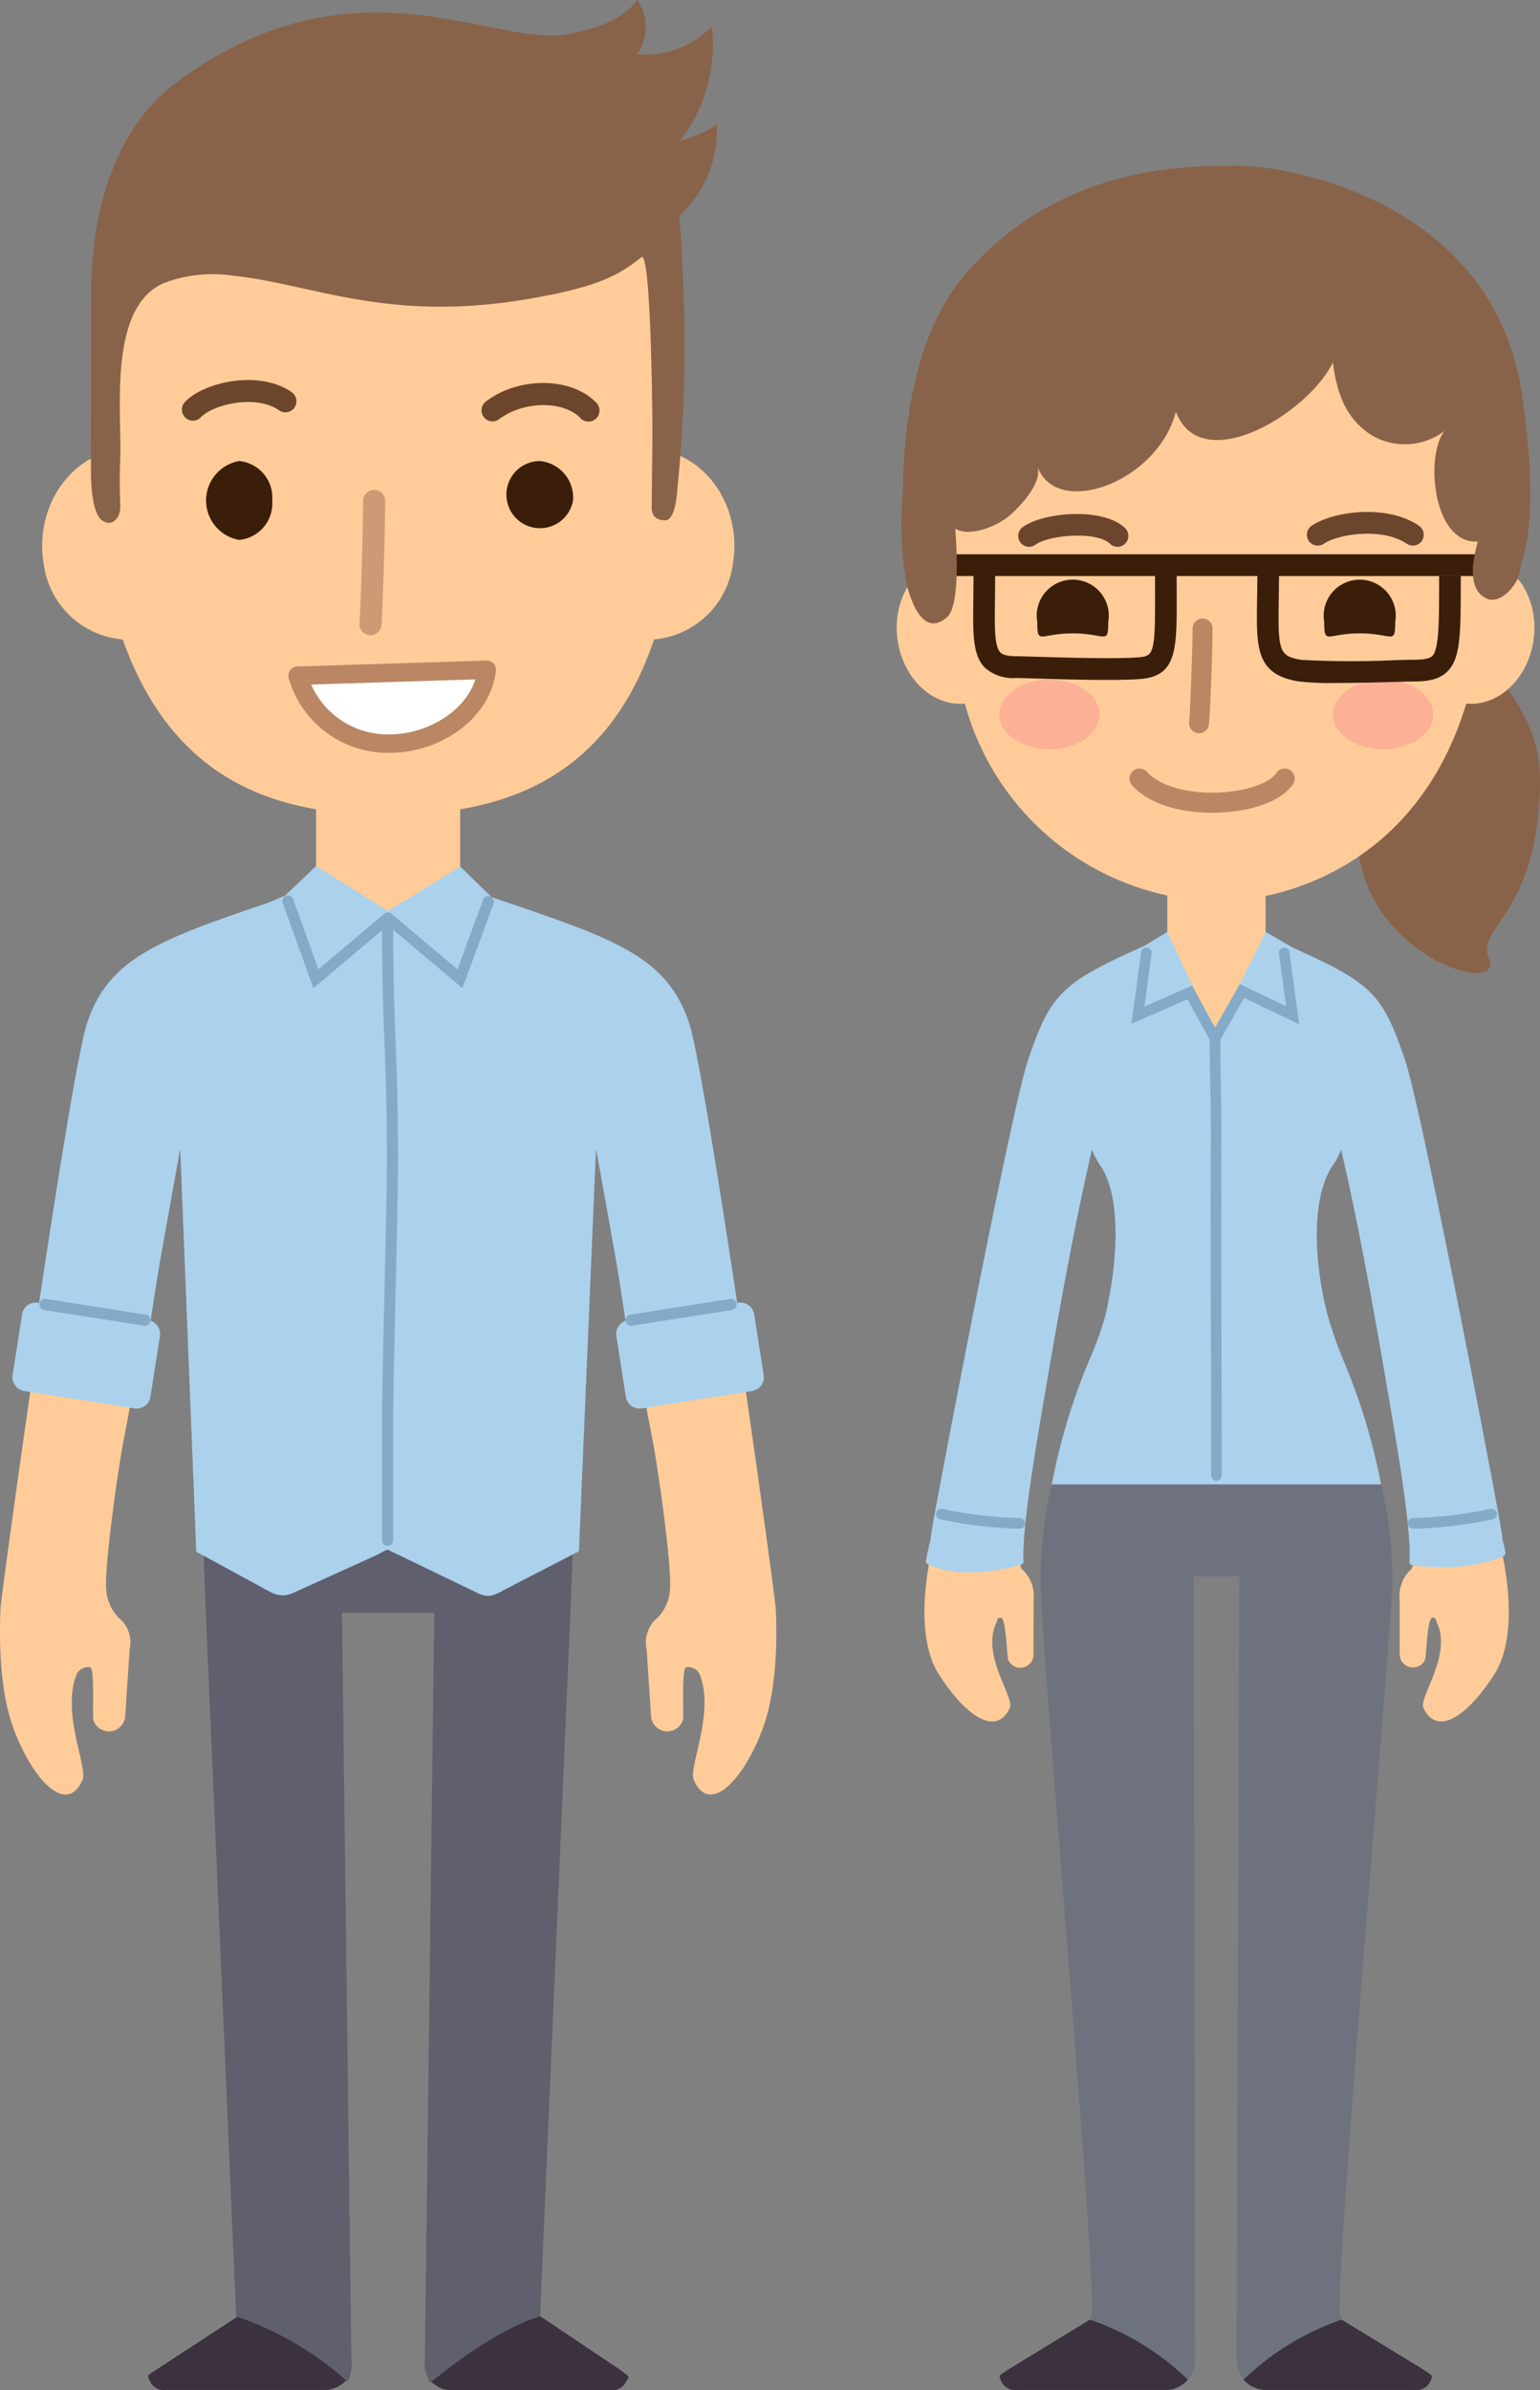<svg xmlns="http://www.w3.org/2000/svg" width="116" height="180"><rect width="100%" height="100%" fill="#808080" stroke="none"/><g data-name="20-29"><path data-name="Path 2554" d="M41.98 39.898a6.79 6.79 0 0 0 5.327 8.132 6.56 6.56 0 0 0 7.886-5.507c.707-4.042-1.676-7.908-5.327-8.633s-7.18 1.964-7.887 6.006" fill="#fc9"/><path data-name="Path 2555" d="M16.515 39.898a6.789 6.789 0 0 1-5.328 8.132 6.559 6.559 0 0 1-7.886-5.507c-.708-4.042 1.676-7.908 5.326-8.633s7.181 1.964 7.887 6.006" fill="#fc9"/><path data-name="Path 2556" d="M47.458 12.665a19.91 19.91 0 0 0-15.021-8.3s-.116 0-.306-.013l.007-.232-2.907.116-2.907-.116.007.232-.306.013a19.907 19.907 0 0 0-15.02 8.3c-3.567 4.872-4.041 11.007-3.76 16.884.213 4.439.997 11.607 1.213 16.05 3.579 13.46 12.483 15.76 20.772 15.76s17.494-2.304 20.776-15.76c.219-4.439 1-11.607 1.214-16.047.28-5.877-.192-12.012-3.759-16.884" fill="#fc9"/><path data-name="Rectangle 1834" fill="#fc9" d="M23.809 58.869h10.849v13.354H23.809z"/><path data-name="Path 2557" d="M58.427 121.143c.1-.075-5.454-40.067-6.79-44.033-1.833-5.442-6.21-6.37-18.16-10.451-.633.418-.6.9-.154 1.439l-4.085.79-4.086-.79c.448-.537.478-1.021-.155-1.439C13.042 70.74 8.664 71.668 6.83 77.11 5.494 81.078-.061 121.068.039 121.143c-.087 2.027-.135 6.088 1.009 9.107 1.474 3.9 4 6.474 5.172 3.78.405-.932-1.639-5.1-.424-8a.99.99 0 0 1 .977-.48c.377 0 .18 3.6.255 3.968a1.23 1.23 0 0 0 2.4-.238l.335-5.063a2.436 2.436 0 0 0-.569-2.159A3.3 3.3 0 0 1 8 119.715c-.151-1.8.922-9.245 1.292-11.154 1.282-6.617 3.04-16.875 4.445-24.45l4.336 90.494-6.18 4.081s-1.109 1.019.645 1.019h11.991s1.661.094 1.661-2.039l-.713-56.476 3.758-.185 3.757.185-.713 56.476c0 2.133 1.661 2.039 1.661 2.039h11.99c1.753 0 .646-1.019.646-1.019l-6.182-4.081 4.336-90.494c1.406 7.575 3.164 17.833 4.445 24.45.371 1.909 1.445 9.352 1.292 11.154a3.3 3.3 0 0 1-1.191 2.343 2.434 2.434 0 0 0-.568 2.159l.335 5.063a1.23 1.23 0 0 0 2.4.238c.075-.367-.122-3.966.254-3.968a.991.991 0 0 1 .979.48c1.214 2.9-.83 7.068-.424 8 1.169 2.694 3.7.116 5.173-3.78 1.143-3.019 1.1-7.08 1.007-9.107" fill="#fc9"/><path data-name="Path 2558" d="M11.666 178.524c-.595.392-.612.342-.3.942a1.2 1.2 0 0 0 1.173.518h12.02a2.307 2.307 0 0 0 1.571-.784c-1.118-2.267-4.767-3.635-7.955-4.921l-6.508 4.245" fill="#3c313f"/><path data-name="Path 2559" d="M46.802 178.524c-.031-.026-6.211-4.158-6.211-4.158-2.969 1.12-6.29 2.093-8.182 4.938a2.774 2.774 0 0 0 .442.347 1.923 1.923 0 0 0 1.057.336H45.93a1.2 1.2 0 0 0 1.173-.517c.309-.6.406-.364-.3-.942" fill="#3c313f"/><path data-name="Path 2560" d="m40.681 174.447 2.71-62.9H15.075l2.714 62.9a23.972 23.972 0 0 1 8.394 4.921 3 3 0 0 0 .283-1.707l-.71-56.208h6.955l-.71 56.212a2.791 2.791 0 0 0 .408 1.78c5.144-4.253 8.271-5 8.271-5" fill="#605f6d"/><path data-name="Path 2561" d="M51.901 77.021c-1.649-4.894-5.374-6.256-14.224-9.236-.232-.078-.648-.233-.648-.233s-2.449-2.357-2.37-2.329-5.425 3.381-5.425 3.381l-5.424-3.381-2.348 2.226s-1.02.455-1.521.624C11.7 70.859 8.164 72.288 6.568 77.022c-.687 2.039-2.44 13.108-3.995 23.568a58.387 58.387 0 0 1 8.3 2.093c.5-3.431.953-6.426 1.223-7.942.494-2.766 1-5.6 1.478-8.219l1.209 30.333 2.778 1.512 2.132 1.16c.912.5 1.445.864 2.455.406q1.005-.455 2.01-.913 2.144-.972 4.286-1.946c.1-.043.688-.406.788-.358l6.786 3.273c.847.409 1.293.093 2.051-.3l2.118-1.1 3.353-1.732c.007 0 .067-.027.067-.035l1.286-30.306c.476 2.613.983 5.452 1.477 8.219.281 1.575.759 4.762 1.275 8.38a56.188 56.188 0 0 0 8.433-1.309c-1.6-10.825-3.474-22.7-4.177-24.788" fill="#abd1ed"/><path data-name="Path 2562" d="M20.505 37.691a2.762 2.762 0 0 1-2.49 2.971 3.017 3.017 0 0 1 0-5.942 2.762 2.762 0 0 1 2.49 2.971" fill="#3a1e0a"/><path data-name="Path 2563" d="M43.163 37.691a2.529 2.529 0 1 1-2.49-2.971 2.762 2.762 0 0 1 2.49 2.971" fill="#3a1e0a"/><path data-name="Path 2564" d="M14.532 31.681a.825.825 0 0 1-.571-.229.838.838 0 0 1-.031-1.18c1.424-1.508 5.593-2.442 8.039-.742a.839.839 0 0 1 .211 1.162.828.828 0 0 1-1.155.212c-1.785-1.242-5-.423-5.891.517a.825.825 0 0 1-.6.26" fill="#6b462d"/><path data-name="Path 2565" d="M44.324 31.75a.827.827 0 0 1-.6-.258c-1.272-1.343-4.3-1.306-6.121.074a.828.828 0 0 1-1.163-.163.837.837 0 0 1 .162-1.168c2.5-1.9 6.471-1.85 8.324.106a.837.837 0 0 1-.029 1.18.822.822 0 0 1-.572.229" fill="#6b462d"/><path data-name="Path 2566" d="M27.906 47.834a.49.49 0 0 1-.06 0 .831.831 0 0 1-.768-.892c.108-1.5.274-7.407.274-9.213a.83.83 0 1 1 1.661 0c0 1.874-.167 7.767-.279 9.333a.831.831 0 0 1-.827.774" fill="#cc9a75"/><path data-name="Path 2567" d="M9.053 34.619c.164-3.255-1-11.453 3.273-13.292a10.26 10.26 0 0 1 5.09-.581c5.982.589 11.555 3.53 22 1.83 5.813-.945 7.324-1.956 8.888-3.2.647-.514.8 9 .831 12.025.012 1.4 0 2.735-.021 4.136-.011.822-.008 1.644-.024 2.465-.007.335-.078 1.18 1.014 1.179.8 0 .9-2.137.934-2.525a106.313 106.313 0 0 0 .426-15.213c-.131-2.773-.079-2.722-.306-5.189a8.683 8.683 0 0 0 2.841-6.864 10.656 10.656 0 0 1-2.746 1.21 12.039 12.039 0 0 0 2.372-8.628 6.843 6.843 0 0 1-5.622 2.109 3.6 3.6 0 0 0 0-4.081c-.988 1.338-2.8 2.156-5.349 2.588-5.561.943-16.12-6.242-29.4 3.648C8.602 9.7 6.87 16.026 6.866 22.1l-.015 13.4c0 .7.049 3.152.853 3.7.776.53 1.368-.259 1.355-1.016-.022-1.156-.073-2.158 0-3.566" fill="#896349"/><path data-name="Path 2568" d="M22.412 50.889c2.936 8.271 13.659 5.306 14.251-.449Z" fill="#fff"/><path data-name="Path 2569" d="M29.306 56.694a7.762 7.762 0 0 1-7.547-5.573.694.694 0 0 1 .63-.928l14.251-.449a.675.675 0 0 1 .529.221.7.7 0 0 1 .181.546c-.351 3.41-3.959 6.184-8.043 6.184m-5.87-5.142a6.306 6.306 0 0 0 5.87 3.751c3 0 5.774-1.828 6.5-4.142Z" fill="#ba8663"/><path data-name="Path 2570" d="m23.606 74.419-2.313-6.423a.42.42 0 1 1 .79-.288l1.9 5.288 4.963-4.18a.419.419 0 0 1 .592.053.423.423 0 0 1-.052.595Z" fill="#83abc9"/><path data-name="Path 2571" d="m34.832 74.415-5.881-4.952a.423.423 0 0 1-.052-.595.418.418 0 0 1 .592-.053l4.967 4.183 1.927-5.225a.421.421 0 1 1 .788.294Z" fill="#83abc9"/><path data-name="Path 2572" d="M11.333 105.191a1.044 1.044 0 0 1-1.192.873l-8.324-1.312a1.051 1.051 0 0 1-.869-1.2l.714-4.573a1.044 1.044 0 0 1 1.192-.873l8.324 1.313a1.049 1.049 0 0 1 .868 1.2Z" fill="#abd1ed"/><path data-name="Path 2573" d="M47.14 105.191a1.044 1.044 0 0 0 1.192.873l8.323-1.312a1.051 1.051 0 0 0 .869-1.2l-.714-4.573a1.045 1.045 0 0 0-1.192-.873l-8.323 1.313a1.049 1.049 0 0 0-.868 1.2Z" fill="#abd1ed"/><path data-name="Path 2574" d="M10.908 99.843a.387.387 0 0 1-.065-.005l-7.524-1.187a.423.423 0 0 1 .131-.835l7.524 1.187a.422.422 0 0 1-.065.839" fill="#83abc9"/><path data-name="Path 2575" d="M47.548 99.843a.422.422 0 0 1-.065-.839l7.524-1.187a.423.423 0 0 1 .131.835l-7.524 1.184a.4.4 0 0 1-.066.005" fill="#83abc9"/><path data-name="Path 2576" d="M29.197 116.417a.422.422 0 0 1-.421-.422v-8.76c0-2.14.093-6.106.182-9.941s.183-7.812.183-9.955c0-4.12-.092-6.521-.182-8.844s-.183-4.736-.183-8.868a.42.42 0 1 1 .84 0c0 4.117.092 6.515.182 8.836s.182 4.74.182 8.876c0 2.153-.092 6.129-.182 9.974s-.182 7.793-.182 9.922v8.76a.421.421 0 0 1-.42.422" fill="#83abc9"/><path data-name="Path 2577" d="M109.582 48.026s6.417 4.227 6.417 10.6c0 10.382-4.972 11.1-3.821 13.616.412.9-.573 1.515-3.039.543-3.543-1.4-9.743-6.685-5.479-16.486s4.253-9.482 5.922-8.276" fill="#896349"/><path data-name="Path 2578" d="M68.805 46.843s-3.516-18.024 4.193-26.537c7.046-7.781 15.991-7.827 20.224-7.827s19.307 2.894 21.415 17.183c2.364 16.022-2.651 15.415-2.651 15.415s-17.073 11.732-23.9 9.025c-10.357-4.109-19.284-7.259-19.284-7.259" fill="#896349"/><path data-name="Path 2579" d="M76.647 46.958c.371 3.009-1.353 5.7-3.854 6.014s-4.826-1.878-5.2-4.888 1.355-5.7 3.855-6.013 4.825 1.877 5.2 4.888" fill="#fc9"/><path data-name="Path 2580" d="M106.477 46.958c-.372 3.009 1.353 5.7 3.854 6.014s4.827-1.878 5.2-4.888-1.356-5.7-3.856-6.013-4.825 1.877-5.2 4.888" fill="#fc9"/><path data-name="Path 2581" d="M112.94 116.125c.118-.049-6.036-32.245-7.349-36.147-1.805-5.354-2.46-5.781-10.256-9.215a6.852 6.852 0 0 0-3.7.27 6.864 6.864 0 0 0-3.706-.27c-7.8 3.434-8.451 3.861-10.254 9.215-1.314 3.9-7.467 36.1-7.351 36.147-.876 3.59-1.088 7.614.373 9.926 1.883 2.984 4.281 4.855 5.366 2.576.375-.788-2.151-3.931-1.033-6.38.165-.363.033-.394.348-.421.411-.034.454 2.875.561 3.161a.994.994 0 0 0 1.911-.364l.005-4.1a2.727 2.727 0 0 0-.831-2.308c-.756-.486.679-8.947.971-10.685 1.155-6.883 2.562-15.086 4.242-22.1a3.424 3.424 0 0 1 .609-2.445 136.61 136.61 0 0 0-.609 2.445 4.895 4.895 0 0 0 .883 2.208c1.342 1.962 1.538 6.067.972 11.406s-5.1 9.168-5.238 19.845c-.055 4.262.7 13.832 1.534 23.937h-.1c1.186 14.684 3.06 30.345 2.341 31.866-1.212 2.559-6.6 4.014-6.6 4.014s-1.09 1 .635 1h11.254s1.633.093 1.633-2.005l-.049-18.7h.05l-.108-40.756 2.2-.181 2.2.181-.045 16.84-.021 8h-.051l-.092 34.616c0 2.1 1.633 2.005 1.633 2.005h11.254c1.725 0 .636-1 .636-1s-5.393-1.454-6.6-4.014c-.718-1.516 1.144-17.049 2.325-31.68.218-2.638.431-5.242.626-7.726h.031c.538-7.049.932-13.174.892-16.4-.136-10.676-4.674-14.508-5.239-19.845s-.371-9.443.974-11.406a4.89 4.89 0 0 0 .881-2.208 115 115 0 0 0-.609-2.445 3.424 3.424 0 0 1 .609 2.445c1.681 7.012 3.086 15.215 4.242 22.1.293 1.738 1.727 10.2.972 10.685a2.723 2.723 0 0 0-.83 2.308v4.1a1 1 0 0 0 1.912.364c.107-.286.15-3.2.561-3.161.314.027.182.058.348.421 1.118 2.448-1.408 5.592-1.033 6.38 1.084 2.278 3.482.408 5.364-2.576 1.463-2.312 1.25-6.335.373-9.926" fill="#fc9"/><path data-name="Path 2582" d="M108.461 22.697c-3.674-5.237-7.446-5.4-13.526-5.653h-6.61c-6.083.253-9.854.416-13.527 5.653s-2.283 6.6-1.993 12.92c.219 4.777-2.621 1.426-.656 14.711A20.157 20.157 0 0 0 91.63 67.874c6.038 0 16.653-3.562 19.48-17.545s-.876-9.934-.656-14.711c.29-6.322 1.682-7.681-1.993-12.92" fill="#fc9"/><path data-name="Path 2583" d="M82.233 85.434c.2-.832.4-1.652.608-2.444a3.423 3.423 0 0 0-.608 2.444" fill="#fc9"/><path data-name="Path 2584" d="M100.418 82.99c.207.792.409 1.613.609 2.444a3.421 3.421 0 0 0-.609-2.444" fill="#fc9"/><path data-name="Rectangle 1835" fill="#fc9" d="M87.926 65.064h7.405v12.127h-7.405z"/><path data-name="Path 2585" d="M90.319 55.216a.6.6 0 0 1-.067 0 .754.754 0 0 1-.683-.821c.1-1.148.261-5.654.261-7.032a.753.753 0 1 1 1.505 0c0 1.31-.153 5.88-.268 7.166a.754.754 0 0 1-.749.69" fill="#ba8663"/><path data-name="Path 2586" d="M91.33 61.208c-2.164 0-4.677-.535-6.053-2.064a.759.759 0 0 1 .053-1.069.751.751 0 0 1 1.062.053c.994 1.106 3.244 1.711 5.715 1.54 1.909-.131 3.532-.717 4.036-1.459a.75.75 0 0 1 1.047-.2.758.758 0 0 1 .2 1.05c-.786 1.157-2.722 1.947-5.178 2.116-.284.02-.577.03-.879.03" fill="#ba8663"/><path data-name="Path 2587" d="M77.517 41.18a.819.819 0 0 1-.486-1.478c1.516-1.128 6.07-1.532 7.713.069a.825.825 0 0 1 .018 1.16.813.813 0 0 1-1.153.018c-1-.974-4.623-.663-5.608.07a.8.8 0 0 1-.484.161" fill="#6b462d"/><path data-name="Path 2588" d="M106.425 41.09a.807.807 0 0 1-.455-.141c-1.837-1.242-5.157-.743-6.257 0a.814.814 0 0 1-1.133-.222.825.825 0 0 1 .223-1.138c1.609-1.088 5.65-1.643 8.078 0a.824.824 0 0 1 .221 1.138.812.812 0 0 1-.677.363" fill="#6b462d"/><path data-name="Path 2589" d="M105.092 46.845c0 1.761-.2.853-2.672.853s-2.673.908-2.673-.853a2.715 2.715 0 1 1 5.346 0" fill="#3a1e0a"/><path data-name="Path 2590" d="M82.233 85.434c.2-.832.4-1.652.608-2.444a3.423 3.423 0 0 0-.608 2.444" fill="#fc9"/><path data-name="Path 2591" d="M104.882 118.885a31.563 31.563 0 0 0-1.122-8.171.468.468 0 0 0-.475-.345c-2.007.092-4.037.137-6.2.137-5.5 0-10.932-.294-16.951-.65a.47.47 0 0 0-.479.336 31.352 31.352 0 0 0-1.273 8.693c-.055 4.338 4.42 54.329 3.807 55.618a1.2 1.2 0 0 0-.043.076.476.476 0 0 0-.031.365c.039.12-.4.222-.286.278a27.291 27.291 0 0 1 6.449 4.425.468.468 0 0 0 .583.044 2.183 2.183 0 0 0 1.153-1.99l-.105-58.98h3.449l-.207 58.982a2.5 2.5 0 0 0 1.017 1.953.471.471 0 0 0 .5.066 52.663 52.663 0 0 0 6.985-4.087c.107-.071-.342-.183-.317-.31a.481.481 0 0 0-.08-.363 3.113 3.113 0 0 1-.287-.474c-.6-1.273 3.955-52.795 3.919-55.6" fill="#6e727f"/><path data-name="Path 2592" d="M100.418 82.99c.207.792.409 1.613.609 2.444a3.421 3.421 0 0 0-.609-2.444" fill="#fc9"/><path data-name="Path 2593" d="M113.395 116.883a23.966 23.966 0 0 0-.187-.822h-.021c-.014-.458-.244-1.672-.89-5.11a1386.08 1386.08 0 0 0-2.225-11.512c-1.253-6.344-3.469-17.318-4.222-19.552-1.695-5.031-2.481-5.825-8.41-8.493a223.65 223.65 0 0 1-2.1-1.215L91.521 77.9l-3.587-7.721s-1.728 1.047-1.786 1.074c-6.211 2.779-7.026 3.585-8.728 8.634-.752 2.235-2.968 13.209-4.221 19.552-.775 3.926-1.587 8.123-2.224 11.512-.648 3.439-.877 4.654-.89 5.111l-.022-.005c-.116.478-.223.969-.312 1.458a.273.273 0 0 0 .146.3 7.385 7.385 0 0 0 3.159.593 13.784 13.784 0 0 0 3.851-.578.271.271 0 0 0 .194-.284c-.076-.929.062-3.4 1.153-9.891l.012-.077c1.182-7.037 2.461-14.43 3.983-21a5.943 5.943 0 0 0 .649 1.217c1.35 1.972 1.5 6.259.387 11.188a23.532 23.532 0 0 1-1.077 3.071 46.437 46.437 0 0 0-2.982 9.732h24.8a46.111 46.111 0 0 0-2.783-9.221 31.355 31.355 0 0 1-1.26-3.588c-1.189-4.709-1.036-9.1.389-11.181a5.941 5.941 0 0 0 .649-1.217c1.521 6.562 2.8 13.958 3.989 21.035 1.113 6.6 1.243 9.067 1.155 9.977a.275.275 0 0 0 .24.3 18.759 18.759 0 0 0 2.133.119 10.936 10.936 0 0 0 4.716-.83.273.273 0 0 0 .14-.3" fill="#abd1ed"/><path data-name="Path 2594" d="M82.822 53.804c0 1.448-1.691 2.621-3.775 2.621s-3.774-1.174-3.774-2.621 1.689-2.621 3.774-2.621 3.775 1.174 3.775 2.621" fill="#fcb095"/><path data-name="Path 2595" d="M107.947 53.804c0 1.448-1.689 2.621-3.773 2.621s-3.775-1.174-3.775-2.621 1.691-2.621 3.775-2.621 3.773 1.174 3.773 2.621" fill="#fcb095"/><path data-name="Path 2596" d="M75.794 178.548c-.585.386-.6.337-.3.927a1.181 1.181 0 0 0 1.155.508h11.283a2.262 2.262 0 0 0 1.545-.771 19.644 19.644 0 0 0-7.383-4.521c-5.891 3.6-5.835 3.551-6.3 3.856" fill="#3c313f"/><path data-name="Path 2597" d="M107.364 178.548c.585.386.6.337.3.927a1.181 1.181 0 0 1-1.155.508H95.223a2.27 2.27 0 0 1-1.546-.771 19.664 19.664 0 0 1 7.384-4.521c5.892 3.6 5.836 3.548 6.3 3.856" fill="#3c313f"/><path data-name="Path 2598" d="M91.631 111.524a.4.4 0 0 1-.4-.4c0-1.241-.005-3.783-.011-6.8-.015-6.474-.034-15.341-.012-17.908.014-1.5-.014-3.018-.041-4.488-.022-1.2-.044-2.407-.046-3.614l-1.675-3.067-4.222 1.862.725-5.373a.4.4 0 1 1 .79.107l-.536 3.961 3.591-1.582 2.123 3.887v.1c0 1.235.023 2.47.045 3.7.026 1.475.055 3 .042 4.507-.022 2.563 0 11.428.011 17.9.007 3.018.012 5.561.012 6.8a.4.4 0 0 1-.4.4" fill="#83abc9"/><path data-name="Path 2599" d="M91.52 78.61a.39.39 0 0 1-.2-.052.4.4 0 0 1-.149-.545l2.213-3.9 3.489 1.663-.532-3.936a.4.4 0 1 1 .79-.107l.729 5.4-4.151-1.978-1.846 3.255a.4.4 0 0 1-.346.2" fill="#83abc9"/><path data-name="Path 2600" d="M106.447 115.121a.4.4 0 0 1-.009-.8 31.519 31.519 0 0 0 5.843-.688.4.4 0 0 1 .206.771 31.635 31.635 0 0 1-6.029.717Z" fill="#83abc9"/><path data-name="Path 2601" d="M76.808 115.121h-.009a31.64 31.64 0 0 1-6.03-.717.4.4 0 0 1 .206-.771 31.44 31.44 0 0 0 5.843.688.4.4 0 0 1-.009.8" fill="#83abc9"/><path data-name="Path 2602" d="M83.478 46.845c0 1.761-.2.853-2.672.853s-2.673.908-2.673-.853a2.715 2.715 0 1 1 5.345 0" fill="#3a1e0a"/><path data-name="Path 2603" d="M112.179 43.379H71.453a.819.819 0 0 1 0-1.638h40.725a.819.819 0 0 1 0 1.638" fill="#3a1e0a"/><path data-name="Path 2604" d="M83.386 51.205c-1.81 0-3.941-.064-5.423-.109-.7-.021-1.228-.037-1.449-.037a3.162 3.162 0 0 1-2.324-.774c-.928-.945-.909-2.521-.875-5.132.006-.542.013-1.136.013-1.78a.815.815 0 1 1 1.631 0c0 .653-.008 1.252-.015 1.8-.026 2.033-.044 3.5.407 3.96.069.071.281.286 1.164.286.228 0 .773.016 1.5.038 2.1.063 6 .18 7.73.045 1.153-.09 1.279-.255 1.258-4.872v-1.469a.815.815 0 1 1 1.63 0v1.462c.02 4.321.03 6.294-2.761 6.514-.637.049-1.513.068-2.484.068" fill="#3a1e0a"/><path data-name="Path 2605" d="M100.589 51.435a21.108 21.108 0 0 1-2.794-.122c-3.2-.531-3.164-2.516-3.106-6.12.011-.607.021-1.282.021-2.032a.815.815 0 1 1 1.631 0c0 .759-.011 1.443-.021 2.059-.064 3.9.051 4.2 1.742 4.476a69.523 69.523 0 0 0 7.051.018c.63-.016 1.107-.03 1.316-.03 1.375 0 1.519-.231 1.673-.671.3-.868.3-2.66.3-5.628l.815-.013.815.013c0 3.25 0 5.039-.394 6.171-.57 1.63-1.956 1.766-3.211 1.766-.2 0-.662.013-1.271.031-1.557.042-3.2.082-4.567.082" fill="#3a1e0a"/><path data-name="Path 2606" d="M113.916 32.631a4.552 4.552 0 0 0-.068-.168c-.927-2.239-1.006-4.561-2.281-6.638-1.529-2.491-3.144-5.276-5.684-6.923-.116-.076-.24-.149-.363-.223-2.924-2.492-6.815-2.261-10.971-2.812-9.609-1.271-18.078.082-23.095 7.961-1.925 3.025-2.643 8.325-3.263 11.881a24.468 24.468 0 0 0 .138 8.423c.348 1.354 1.286 3.837 3 2.358 1.145-.992.622-6.679.622-6.679 1.147.683 3.235-.236 4.092-.985.8-.694 2.525-2.492 2.09-3.719 1.415 3.989 9.064 1.228 10.439-4.1 1.891 4.987 9.931.175 11.826-3.713.3 2.345.985 4.241 2.911 5.48a4.939 4.939 0 0 0 5.5-.325c-1.509 1.962-.83 8.56 2.5 8.329-.2.866-1 3.537.676 4.3.955.434 2.007-.768 2.332-1.5.529-1.184.219-4.039.277-5.339a12.336 12.336 0 0 0-.681-5.611" fill="#896349"/><path data-name="Rectangle 1836" fill="none" d="M0 0h115.576v180H0z"/></g></svg>